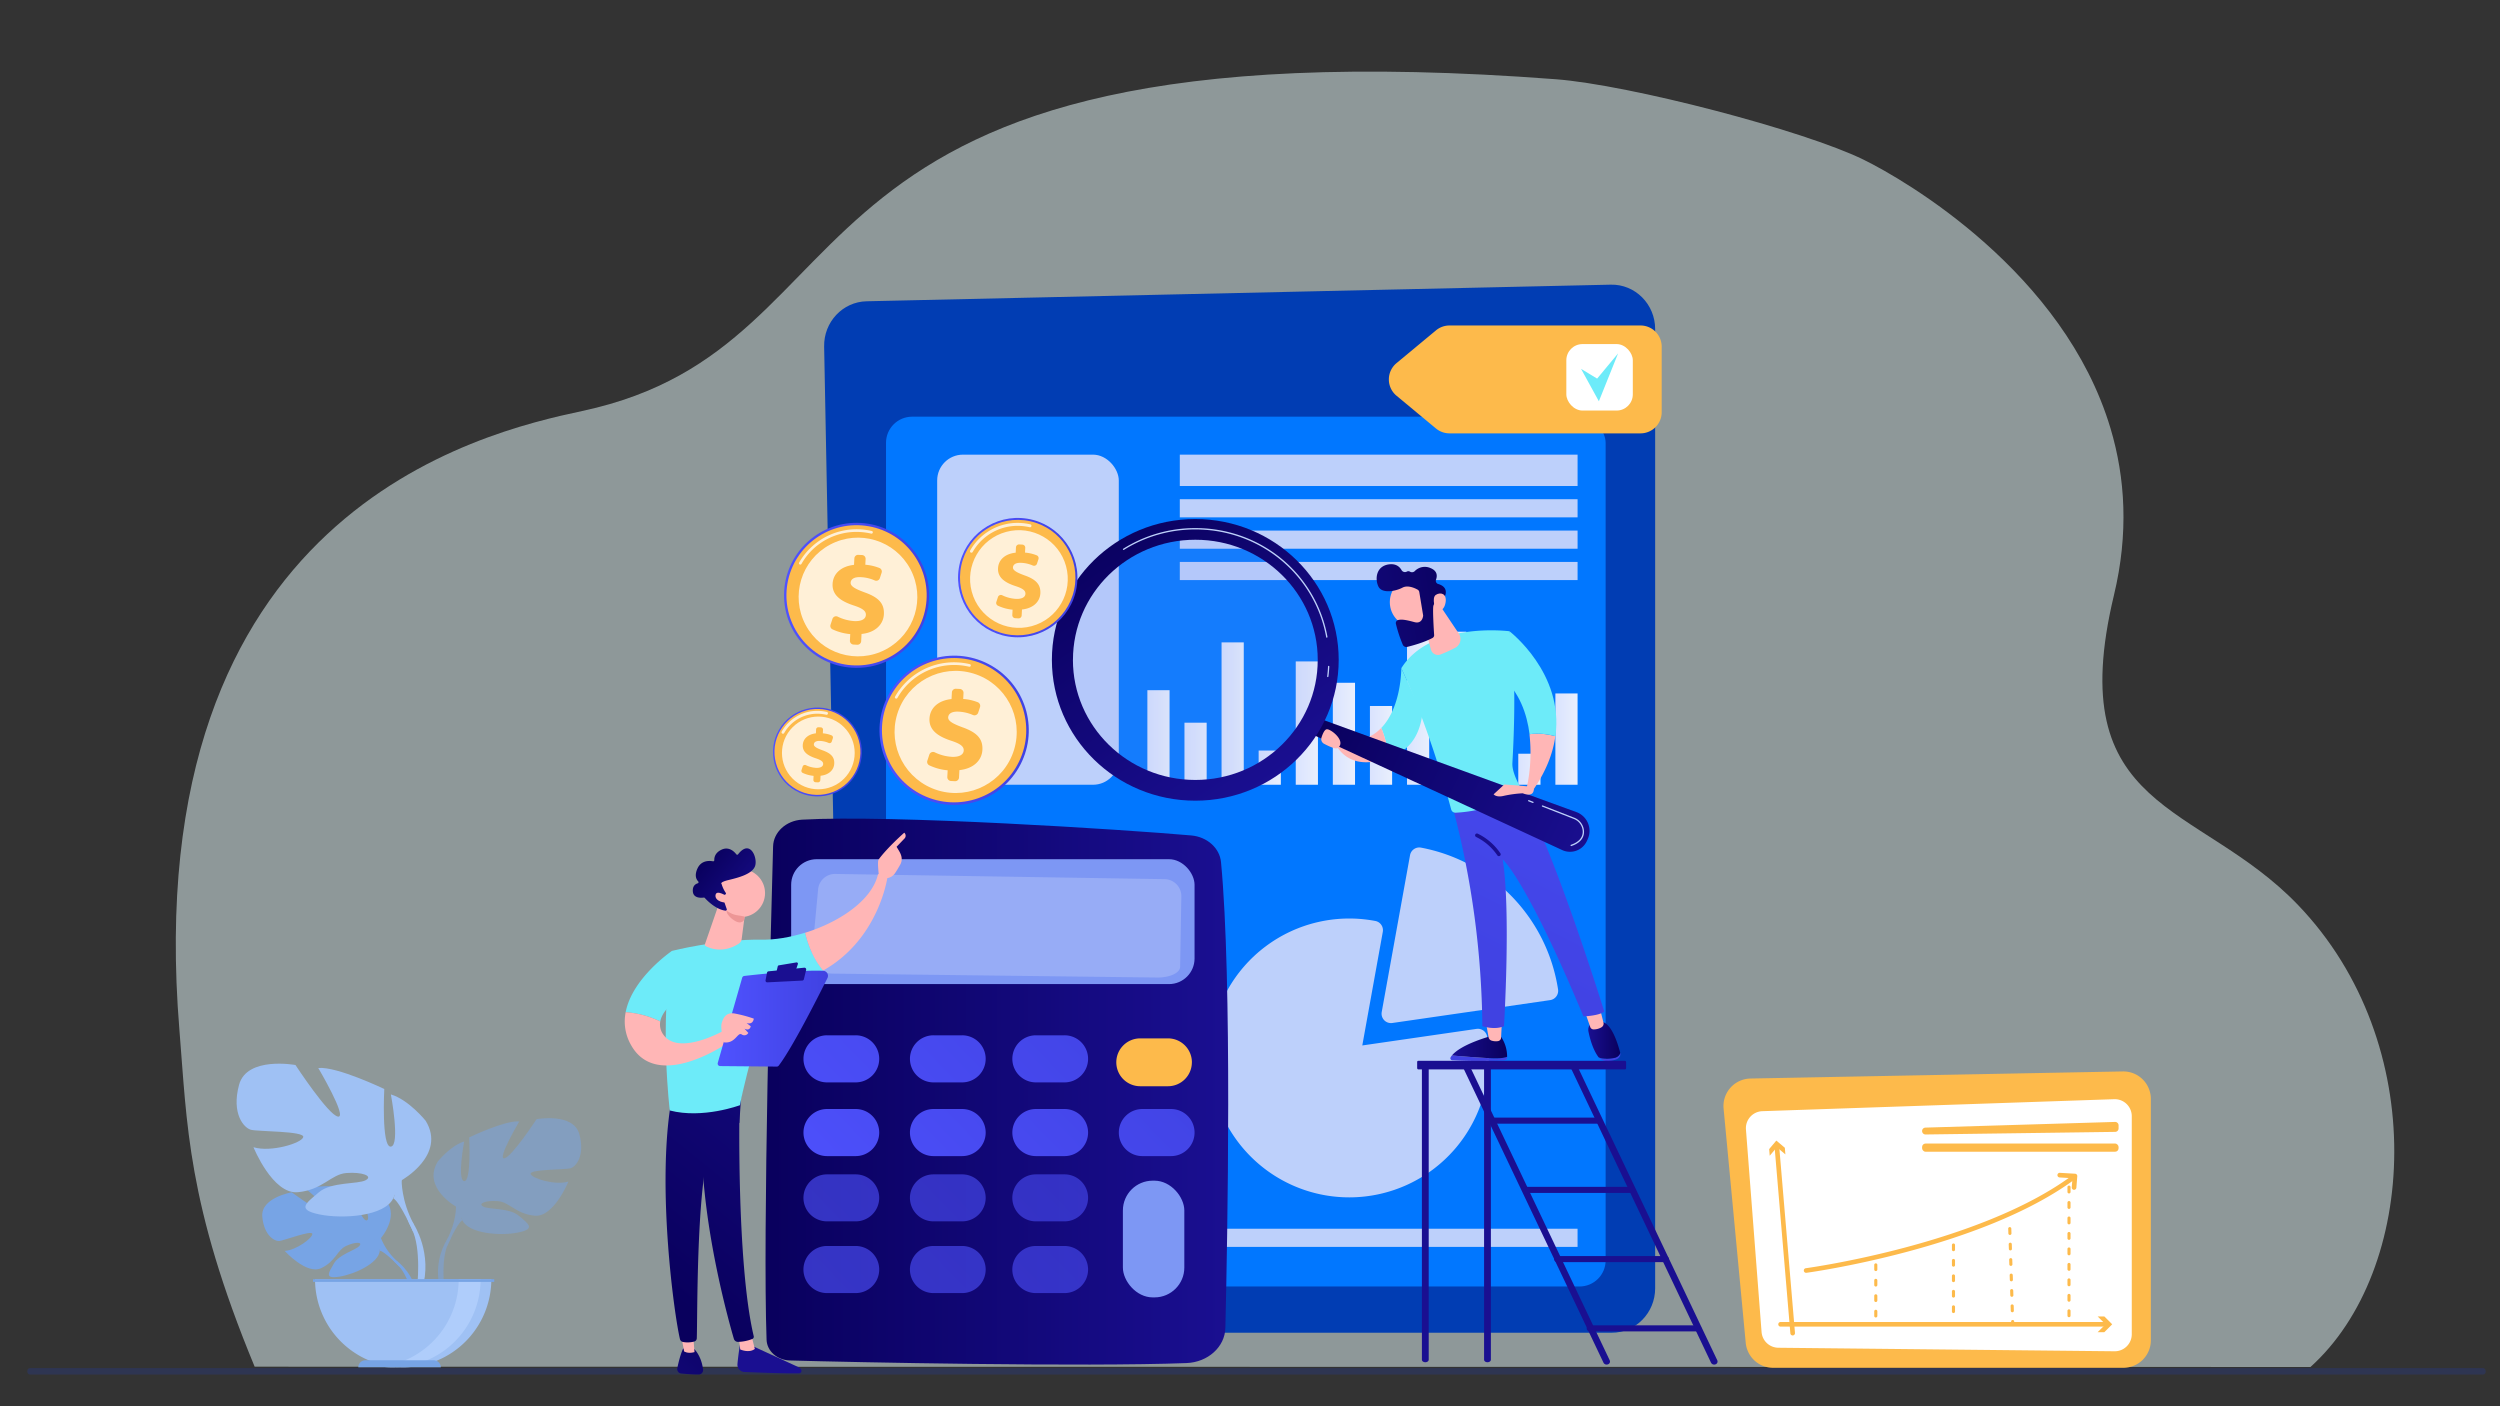 <svg id="Layer_1" data-name="Layer 1" xmlns="http://www.w3.org/2000/svg" xmlns:xlink="http://www.w3.org/1999/xlink" viewBox="0 0 1920 1080"><rect x="0" y="0" width="1920" height="1080" fill="#333333" stroke="none"/><defs><style>.cls-1{fill:#2e3552;}.cls-2{fill:#ebfeff;opacity:0.5;}.cls-3{fill:#77a4e5;}.cls-4{opacity:0.5;}.cls-5{fill:#9fc1f4;}.cls-6{fill:#afcdfb;}.cls-7{fill:#013db3;}.cls-8{fill:#0177ff;}.cls-9{fill:#bdd0fb;}.cls-10{fill:url(#linear-gradient);}.cls-11{fill:url(#linear-gradient-2);}.cls-12{fill:url(#linear-gradient-3);}.cls-13{fill:url(#linear-gradient-4);}.cls-14{fill:url(#linear-gradient-5);}.cls-15{fill:url(#linear-gradient-6);}.cls-16{fill:url(#linear-gradient-7);}.cls-17{fill:url(#linear-gradient-8);}.cls-18{fill:url(#linear-gradient-9);}.cls-19{fill:url(#linear-gradient-10);}.cls-20{fill:url(#linear-gradient-11);}.cls-21{fill:url(#linear-gradient-12);}.cls-22,.cls-25,.cls-69,.cls-71{fill:#fff;}.cls-22{opacity:0.57;}.cls-23{fill:url(#linear-gradient-13);}.cls-24{fill:#7d97f4;}.cls-25{opacity:0.2;}.cls-26{fill:url(#linear-gradient-14);}.cls-27{fill:url(#linear-gradient-15);}.cls-28{fill:url(#linear-gradient-16);}.cls-29{fill:#fdba4b;}.cls-30{fill:url(#linear-gradient-17);}.cls-31{fill:url(#linear-gradient-18);}.cls-32{fill:url(#linear-gradient-19);}.cls-33{fill:url(#linear-gradient-20);}.cls-34,.cls-35,.cls-36,.cls-37,.cls-38,.cls-39{opacity:0.63;}.cls-34{fill:url(#linear-gradient-21);}.cls-35{fill:url(#linear-gradient-22);}.cls-36{fill:url(#linear-gradient-23);}.cls-37{fill:url(#linear-gradient-24);}.cls-38{fill:url(#linear-gradient-25);}.cls-39{fill:url(#linear-gradient-26);}.cls-40{fill:url(#linear-gradient-27);}.cls-41{fill:url(#linear-gradient-28);}.cls-42{fill:#ffb6b6;}.cls-43{fill:url(#linear-gradient-29);}.cls-44{fill:url(#linear-gradient-30);}.cls-45{fill:url(#linear-gradient-31);}.cls-46{fill:#6debf9;}.cls-47{fill:url(#linear-gradient-32);}.cls-48{fill:url(#linear-gradient-33);}.cls-49{opacity:0.15;}.cls-50{fill:url(#linear-gradient-34);}.cls-51{fill:url(#linear-gradient-35);}.cls-52{fill:url(#linear-gradient-36);}.cls-53{fill:url(#linear-gradient-37);}.cls-54{fill:url(#linear-gradient-38);}.cls-55{fill:url(#linear-gradient-39);}.cls-56{fill:url(#linear-gradient-40);}.cls-57{fill:url(#linear-gradient-41);}.cls-58{fill:url(#linear-gradient-42);}.cls-59{fill:url(#linear-gradient-43);}.cls-60{fill:url(#linear-gradient-44);}.cls-61{fill:url(#linear-gradient-45);}.cls-62{fill:url(#linear-gradient-46);}.cls-63{fill:url(#linear-gradient-47);}.cls-64{fill:url(#linear-gradient-48);}.cls-65{fill:url(#linear-gradient-49);}.cls-66{fill:url(#linear-gradient-50);}.cls-67{fill:url(#linear-gradient-51);}.cls-68{fill:url(#linear-gradient-52);}.cls-70{fill:url(#linear-gradient-53);}.cls-71{opacity:0.78;}.cls-72{fill:url(#linear-gradient-54);}.cls-73{fill:url(#linear-gradient-55);}.cls-74{fill:url(#linear-gradient-56);}.cls-75{fill:#ed9696;}</style><linearGradient id="linear-gradient" x1="881.18" y1="566.38" x2="898.23" y2="566.38" gradientUnits="userSpaceOnUse"><stop offset="0" stop-color="#dae3fe"/><stop offset="1" stop-color="#e9effd"/></linearGradient><linearGradient id="linear-gradient-2" x1="909.67" y1="578.86" x2="926.72" y2="578.86" xlink:href="#linear-gradient"/><linearGradient id="linear-gradient-3" x1="938.16" y1="548.02" x2="955.2" y2="548.02" xlink:href="#linear-gradient"/><linearGradient id="linear-gradient-4" x1="966.64" y1="589.55" x2="983.69" y2="589.55" xlink:href="#linear-gradient"/><linearGradient id="linear-gradient-5" x1="995.13" y1="555.33" x2="1012.18" y2="555.33" xlink:href="#linear-gradient"/><linearGradient id="linear-gradient-6" x1="1023.61" y1="563.53" x2="1040.66" y2="563.53" xlink:href="#linear-gradient"/><linearGradient id="linear-gradient-7" x1="1052.1" y1="572.44" x2="1069.15" y2="572.44" xlink:href="#linear-gradient"/><linearGradient id="linear-gradient-8" x1="1080.59" y1="536.97" x2="1097.63" y2="536.97" xlink:href="#linear-gradient"/><linearGradient id="linear-gradient-9" x1="1109.07" y1="543.92" x2="1126.12" y2="543.92" xlink:href="#linear-gradient"/><linearGradient id="linear-gradient-10" x1="1137.56" y1="554.44" x2="1154.61" y2="554.44" xlink:href="#linear-gradient"/><linearGradient id="linear-gradient-11" x1="1166.04" y1="590.77" x2="1183.09" y2="590.77" xlink:href="#linear-gradient"/><linearGradient id="linear-gradient-12" x1="1194.53" y1="567.63" x2="1211.58" y2="567.63" xlink:href="#linear-gradient"/><linearGradient id="linear-gradient-13" x1="587.92" y1="838.34" x2="943.22" y2="838.34" gradientUnits="userSpaceOnUse"><stop offset="0" stop-color="#09005d"/><stop offset="1" stop-color="#1a0f91"/></linearGradient><linearGradient id="linear-gradient-14" x1="556.48" y1="899.52" x2="794.72" y2="670.15" gradientUnits="userSpaceOnUse"><stop offset="0" stop-color="#4f52ff"/><stop offset="1" stop-color="#4042e2"/></linearGradient><linearGradient id="linear-gradient-15" x1="595.81" y1="940.37" x2="834.06" y2="711.01" xlink:href="#linear-gradient-14"/><linearGradient id="linear-gradient-16" x1="633.64" y1="979.66" x2="871.88" y2="750.3" xlink:href="#linear-gradient-14"/><linearGradient id="linear-gradient-17" x1="584.76" y1="928.9" x2="823.01" y2="699.53" xlink:href="#linear-gradient-14"/><linearGradient id="linear-gradient-18" x1="624.1" y1="969.76" x2="862.35" y2="740.39" xlink:href="#linear-gradient-14"/><linearGradient id="linear-gradient-19" x1="661.92" y1="1009.05" x2="900.17" y2="779.68" xlink:href="#linear-gradient-14"/><linearGradient id="linear-gradient-20" x1="701.26" y1="1049.9" x2="939.51" y2="820.54" xlink:href="#linear-gradient-14"/><linearGradient id="linear-gradient-21" x1="609.82" y1="954.92" x2="848.06" y2="725.55" xlink:href="#linear-gradient-14"/><linearGradient id="linear-gradient-22" x1="649.15" y1="995.78" x2="887.4" y2="766.41" xlink:href="#linear-gradient-14"/><linearGradient id="linear-gradient-23" x1="686.98" y1="1035.07" x2="925.22" y2="805.7" xlink:href="#linear-gradient-14"/><linearGradient id="linear-gradient-24" x1="637.32" y1="983.49" x2="875.56" y2="754.12" xlink:href="#linear-gradient-14"/><linearGradient id="linear-gradient-25" x1="676.65" y1="1024.35" x2="914.9" y2="794.98" xlink:href="#linear-gradient-14"/><linearGradient id="linear-gradient-26" x1="714.48" y1="1063.63" x2="952.73" y2="834.27" xlink:href="#linear-gradient-14"/><linearGradient id="linear-gradient-27" x1="1170.5" y1="734.4" x2="1134.39" y2="815.37" xlink:href="#linear-gradient-14"/><linearGradient id="linear-gradient-28" x1="-7637.27" y1="804.17" x2="-7594.86" y2="804.17" gradientTransform="matrix(-1, 0, 0, 1, -6479.79, 0)" xlink:href="#linear-gradient-13"/><linearGradient id="linear-gradient-29" x1="1264.89" y1="727.77" x2="1234.7" y2="815.23" xlink:href="#linear-gradient-14"/><linearGradient id="linear-gradient-30" x1="-7724.14" y1="798.91" x2="-7699.59" y2="798.91" gradientTransform="matrix(-1, 0, 0, 1, -6479.79, 0)" xlink:href="#linear-gradient-13"/><linearGradient id="linear-gradient-31" x1="1338.29" y1="380.38" x2="1140.25" y2="764.62" xlink:href="#linear-gradient-14"/><linearGradient id="linear-gradient-32" x1="1233.91" y1="471.86" x2="1166.03" y2="603.59" xlink:href="#linear-gradient-13"/><linearGradient id="linear-gradient-33" x1="1011.19" y1="546.86" x2="1227.01" y2="650.22" xlink:href="#linear-gradient-13"/><linearGradient id="linear-gradient-34" x1="842.87" y1="397.12" x2="981.69" y2="599.78" xlink:href="#linear-gradient-13"/><linearGradient id="linear-gradient-35" x1="-9361.89" y1="439.58" x2="-9230.55" y2="456.18" gradientTransform="matrix(-1.2, -0.02, 0.02, 1.07, -10110.27, -183.53)" xlink:href="#linear-gradient-13"/><linearGradient id="linear-gradient-36" x1="629.28" y1="939.83" x2="604.96" y2="1006.71" xlink:href="#linear-gradient-13"/><linearGradient id="linear-gradient-37" x1="6498.89" y1="993.47" x2="6699.01" y2="746.17" gradientTransform="translate(-5986.4)" xlink:href="#linear-gradient-13"/><linearGradient id="linear-gradient-38" x1="6567.71" y1="991.34" x2="6428.23" y2="1143.05" gradientTransform="translate(-5986.4)" xlink:href="#linear-gradient-13"/><linearGradient id="linear-gradient-39" x1="6479.27" y1="977.59" x2="6679.39" y2="730.29" gradientTransform="translate(-5986.4)" xlink:href="#linear-gradient-13"/><linearGradient id="linear-gradient-40" x1="551.17" y1="782.31" x2="635.89" y2="782.31" xlink:href="#linear-gradient-14"/><linearGradient id="linear-gradient-41" x1="595.87" y1="639.96" x2="601.95" y2="711.4" xlink:href="#linear-gradient-13"/><linearGradient id="linear-gradient-42" x1="594.28" y1="640.1" x2="600.36" y2="711.53" xlink:href="#linear-gradient-13"/><linearGradient id="linear-gradient-43" x1="-2260.89" y1="3284.13" x2="-2250.99" y2="3340.6" gradientTransform="matrix(0.75, -0.67, 0.67, 0.75, 26.98, -3307.07)" xlink:href="#linear-gradient-13"/><linearGradient id="linear-gradient-44" x1="1579.16" y1="423.76" x2="1326.87" y2="688.21" xlink:href="#linear-gradient-13"/><linearGradient id="linear-gradient-45" x1="1603.74" y1="447.21" x2="1351.45" y2="711.66" xlink:href="#linear-gradient-13"/><linearGradient id="linear-gradient-46" x1="1666.33" y1="506.92" x2="1414.04" y2="771.37" xlink:href="#linear-gradient-13"/><linearGradient id="linear-gradient-47" x1="1623.39" y1="465.96" x2="1371.1" y2="730.4" xlink:href="#linear-gradient-13"/><linearGradient id="linear-gradient-48" x1="1566.87" y1="400.55" x2="1310.9" y2="668.86" gradientTransform="translate(2337.23 1636) rotate(-180)" xlink:href="#linear-gradient-13"/><linearGradient id="linear-gradient-49" x1="1592.18" y1="436.18" x2="1339.89" y2="700.63" xlink:href="#linear-gradient-13"/><linearGradient id="linear-gradient-50" x1="1631.62" y1="473.81" x2="1379.33" y2="738.25" xlink:href="#linear-gradient-13"/><linearGradient id="linear-gradient-51" x1="1671.69" y1="512.03" x2="1419.4" y2="776.48" xlink:href="#linear-gradient-13"/><linearGradient id="linear-gradient-52" x1="1711.31" y1="549.83" x2="1459.02" y2="814.28" xlink:href="#linear-gradient-13"/><linearGradient id="linear-gradient-53" x1="593.66" y1="577.5" x2="661.93" y2="577.5" gradientTransform="translate(729.43 -269.44) rotate(54.23)" xlink:href="#linear-gradient-14"/><linearGradient id="linear-gradient-54" x1="602.13" y1="457.19" x2="713.54" y2="457.19" gradientTransform="translate(1108.27 -205.29) rotate(89.41)" xlink:href="#linear-gradient-14"/><linearGradient id="linear-gradient-55" x1="675.45" y1="560.84" x2="790.09" y2="560.84" gradientTransform="translate(847.8 -354.73) rotate(59.73)" xlink:href="#linear-gradient-14"/><linearGradient id="linear-gradient-56" x1="735.8" y1="443.62" x2="827.48" y2="443.62" gradientTransform="translate(1096.19 -398.29) rotate(80.91)" xlink:href="#linear-gradient-14"/></defs><title>illustration</title><path class="cls-1" d="M1909,1052.81v.73a2.14,2.14,0,0,1-2.14,2.11H23.14a2.14,2.14,0,0,1-2.14-2.11v-.73a2.14,2.14,0,0,1,2.14-2.11H1906.86A2.14,2.14,0,0,1,1909,1052.81Z"/><path class="cls-2" d="M1774.43,1049.84c-.08.06-1578.85-.22-1578.85-.22-52-125.49-51.89-186.8-57.8-258.73C105.12,393.34,369.67,332.22,447.17,315.64c237.31-50.76,129.3-301.9,747.68-254.78,56.67,4.32,190.3,39.18,236.36,61.77,32.3,15.83,154,86.67,189.7,206.49,11.28,37.82,14,80.52,2.62,127.9-40.25,167.7,64.67,158.06,141.34,238C1867.2,801.64,1856.5,976.06,1774.43,1049.84Z"/><path class="cls-3" d="M292.57,950.84s16.48-19.23,1-31.44c0,0-11.29-6.84-20.5-6.29,0,0,13.05,21.89,8.82,24.07s-12.78-25.44-12.78-25.44-25.71-2.49-34,1.48c0,0,22,18,17.35,19.06s-28.37-16.59-28.37-16.59-23.93,4.08-22.65,18.67,9.52,19.11,13.14,18.72,24.82-8.48,25.29-5.51-12.3,12.67-21.24,13.13c0,0,16.87,18.6,28.09,13.23s12.16-13.88,19.15-17.07,13-3.19,10.07.07-15.53,6.42-19.53,13.49-7.58,11.84,4,10.09,30.45-10.23,31.28-20Z"/><path class="cls-3" d="M213.23,934.76s65-2.51,79.34,16.08A46.91,46.91,0,0,0,305.51,969l1.52,4.15s-11.26-11.87-15.29-12.59C291.74,960.56,298,937.53,213.23,934.76Z"/><path class="cls-3" d="M305.51,969s13.95,10.32,14.92,28.75l-2.53.23s-4.46-19.06-12.51-26.52S305.51,969,305.51,969Z"/><g class="cls-4"><path class="cls-3" d="M350.2,926.66S324,912,336.21,892.05c0,0,9.79-12.24,20.28-15.39,0,0-5.59,29.72,0,30.42s3.85-33.56,3.85-33.56,27.61-13.29,38.45-12.24c0,0-17.13,29-11.53,28.32s24.82-30.07,24.82-30.07,28.31-5.24,32.86,11.54-2.8,25.17-7,26.22-31.12.7-30.42,4.2,18.88,9.08,29,5.94c0,0-11.19,27.62-25.87,26.22s-19.23-10.49-28.32-11.19-15.73,1.75-11.19,4.2,19.93.8,27.27,7,13.29,10.09-.35,12.88-38.1,1-43-9.44Z"/><path class="cls-3" d="M432,876.31s-73.41,23.78-81.8,50.35c0,0,.35,11.88-7,25.52v5.24s7.69-17.83,11.88-20.28C355.09,937.14,338.66,914.07,432,876.31Z"/><path class="cls-3" d="M343.21,952.18s-11.33,17.19-4.87,38.12l2.91-.78s-2.83-23.06,3.1-34.65S343.21,952.18,343.21,952.18Z"/></g><path class="cls-5" d="M308.48,906.41s34.57-19.36,18.44-45.63c0,0-12.91-16.13-26.73-20.27,0,0,7.37,39.17,0,40.09s-5.07-44.24-5.07-44.24-36.41-17.51-50.69-16.13c0,0,22.58,38.25,15.21,37.33s-32.72-39.63-32.72-39.63-37.33-6.92-43.32,15.2,3.68,33.18,9.21,34.57,41,.92,40.1,5.53-24.89,12-38.25,7.83c0,0,14.74,36.41,34.1,34.56s25.35-13.82,37.33-14.74,20.73,2.3,14.74,5.53-26.26,1.05-35.94,9.28-17.51,13.3.46,17,50.23,1.39,56.68-12.44Z"/><path class="cls-5" d="M200.65,840.05s96.77,31.33,107.83,66.36c0,0-.46,15.66,9.22,33.64V947s-10.14-23.5-15.67-26.73C302,920.23,323.69,889.82,200.65,840.05Z"/><path class="cls-5" d="M317.7,940.05s14.92,22.66,6.42,50.25l-3.84-1s3.72-30.39-4.08-45.67S317.7,940.05,317.7,940.05Z"/><path class="cls-5" d="M309.65,1050.12a67.7,67.7,0,0,1-67.7-67.7h135.4A67.7,67.7,0,0,1,309.65,1050.12Z"/><path class="cls-6" d="M293,1049.61a68.56,68.56,0,0,0,8.41.51,67.7,67.7,0,0,0,67.7-67.7H352.28A67.73,67.73,0,0,1,293,1049.61Z"/><rect class="cls-3" x="240.41" y="982.42" width="139.17" height="2.08" transform="translate(619.98 1966.92) rotate(180)"/><path class="cls-3" d="M338.56,1050.12H275.17a5.43,5.43,0,0,1,5.43-5.43h52.53a5.43,5.43,0,0,1,5.43,5.43Z"/><path class="cls-7" d="M1237.83,1023.53H680.18c-18.15,0-33-14.87-33.32-33.44L632.94,266.16c-.36-18.81,14.22-34.37,32.6-34.78l571.56-12.76c18.69-.42,34.06,15,34.06,34.1v736.7C1271.16,1008.25,1256.23,1023.53,1237.83,1023.53Z"/><rect class="cls-8" x="680.46" y="320.01" width="552.67" height="668.02" rx="20.07" ry="20.07"/><rect class="cls-9" x="906.09" y="349.17" width="305.49" height="24.08"/><rect class="cls-9" x="906.09" y="383.39" width="305.49" height="13.94"/><rect class="cls-9" x="906.09" y="407.48" width="305.49" height="13.94"/><rect class="cls-9" x="906.09" y="431.56" width="305.49" height="13.94"/><rect class="cls-9" x="719.75" y="650.86" width="174.93" height="24.08"/><rect class="cls-9" x="719.75" y="685.08" width="174.93" height="13.94"/><rect class="cls-9" x="719.75" y="709.16" width="174.93" height="13.94"/><rect class="cls-9" x="719.75" y="733.25" width="174.93" height="13.94"/><rect class="cls-10" x="881.18" y="530.07" width="17.05" height="72.61"/><rect class="cls-11" x="909.67" y="555.03" width="17.05" height="47.66"/><rect class="cls-12" x="938.16" y="493.35" width="17.05" height="109.33"/><rect class="cls-13" x="966.64" y="576.42" width="17.05" height="26.27"/><rect class="cls-14" x="995.13" y="507.97" width="17.05" height="94.72"/><rect class="cls-15" x="1023.61" y="524.37" width="17.05" height="78.32"/><rect class="cls-16" x="1052.1" y="542.2" width="17.05" height="60.49"/><rect class="cls-17" x="1080.59" y="471.25" width="17.05" height="131.44"/><rect class="cls-18" x="1109.07" y="485.15" width="17.05" height="117.53"/><rect class="cls-19" x="1137.56" y="506.19" width="17.05" height="96.5"/><rect class="cls-20" x="1166.04" y="578.86" width="17.05" height="23.83"/><rect class="cls-21" x="1194.53" y="532.57" width="17.05" height="70.12"/><rect class="cls-9" x="719.75" y="943.67" width="491.82" height="13.94"/><rect class="cls-9" x="719.75" y="349.17" width="139.48" height="253.52" rx="19.81" ry="19.81"/><rect class="cls-22" x="721.02" y="772.54" width="173.66" height="149.58" rx="5.1" ry="5.1"/><path class="cls-9" d="M1068.25,785.73a7.21,7.21,0,0,1-7.09-8.48l21.75-120.47a7.21,7.21,0,0,1,8.43-5.8,131.07,131.07,0,0,1,105.25,108.89,7.22,7.22,0,0,1-6.09,8.22l-121.21,17.57A7.27,7.27,0,0,1,1068.25,785.73Z"/><path class="cls-9" d="M1036.33,919.58a107.08,107.08,0,1,1,19.9-212.28,7.2,7.2,0,0,1,5.76,8.36l-15.75,87.25L1134,790.18a7.21,7.21,0,0,1,8.15,6.05,107.16,107.16,0,0,1-105.85,123.35Z"/><path class="cls-23" d="M593.73,650.06c-1.87,66.81-7.94,297.25-5,378.91.31,8.65,8.14,15.59,17.91,15.87,48.33,1.4,225.5,5,304.55,2,16.47-.61,29.56-12.42,29.9-27,1.64-70.12,5.27-267.34-3.35-357.69-1-10.83-10.63-19.45-22.84-20.53C862.23,637,684.3,625.57,616,629.5,603.69,630.2,594,639.14,593.73,650.06Z"/><rect class="cls-24" x="607.61" y="659.86" width="309.81" height="95.93" rx="19.66" ry="19.66"/><path class="cls-25" d="M903.63,679.19a13,13,0,0,0-9.11-4l-253.11-4A13,13,0,0,0,628.31,683l-5.26,56.15c-.43,4.6,7.13,8.47,16.77,8.59l248.84,3c9.63.12,17.59-3.55,17.67-8.15l.94-54.15A13,13,0,0,0,903.63,679.19Z"/><path class="cls-26" d="M675.24,813.19a18.09,18.09,0,0,1-18.09,18.09h-22a18.08,18.08,0,0,1-18.08-18.09h0a18.07,18.07,0,0,1,18.08-18.08h22a18.08,18.08,0,0,1,18.09,18.08Z"/><path class="cls-27" d="M757,813.19a18.08,18.08,0,0,1-18.08,18.09h-22a18.08,18.08,0,0,1-18.08-18.09h0a18.07,18.07,0,0,1,18.08-18.08h22A18.07,18.07,0,0,1,757,813.19Z"/><path class="cls-28" d="M835.65,813.19a18.09,18.09,0,0,1-18.09,18.09h-22a18.09,18.09,0,0,1-18.08-18.09h0a18.08,18.08,0,0,1,18.08-18.08h22a18.08,18.08,0,0,1,18.09,18.08Z"/><path class="cls-29" d="M915.36,815.85A18.38,18.38,0,0,1,897,834.23H875.7a18.38,18.38,0,0,1-18.38-18.38h0a18.38,18.38,0,0,1,18.38-18.38H897a18.38,18.38,0,0,1,18.38,18.38Z"/><path class="cls-30" d="M675.24,869.81a18.08,18.08,0,0,1-18.09,18.08h-22a18.07,18.07,0,0,1-18.08-18.08h0a18.08,18.08,0,0,1,18.08-18.09h22a18.09,18.09,0,0,1,18.09,18.09Z"/><path class="cls-31" d="M757,869.81a18.07,18.07,0,0,1-18.08,18.08h-22a18.07,18.07,0,0,1-18.08-18.08h0a18.08,18.08,0,0,1,18.08-18.09h22A18.08,18.08,0,0,1,757,869.81Z"/><path class="cls-32" d="M835.65,869.81a18.08,18.08,0,0,1-18.09,18.08h-22a18.08,18.08,0,0,1-18.08-18.08h0a18.09,18.09,0,0,1,18.08-18.09h22a18.09,18.09,0,0,1,18.09,18.09Z"/><path class="cls-33" d="M917.42,869.81a18.07,18.07,0,0,1-18.08,18.08h-22a18.07,18.07,0,0,1-18.08-18.08h0a18.08,18.08,0,0,1,18.08-18.09h22a18.08,18.08,0,0,1,18.08,18.09Z"/><path class="cls-34" d="M675.24,920A18.08,18.08,0,0,1,657.15,938h-22A18.07,18.07,0,0,1,617.05,920h0a18.08,18.08,0,0,1,18.08-18.09h22A18.09,18.09,0,0,1,675.24,920Z"/><path class="cls-35" d="M757,920A18.07,18.07,0,0,1,738.93,938h-22A18.07,18.07,0,0,1,698.83,920h0a18.08,18.08,0,0,1,18.08-18.09h22A18.08,18.08,0,0,1,757,920Z"/><path class="cls-36" d="M835.65,920A18.08,18.08,0,0,1,817.56,938h-22A18.08,18.08,0,0,1,777.46,920h0a18.09,18.09,0,0,1,18.08-18.09h22A18.09,18.09,0,0,1,835.65,920Z"/><path class="cls-37" d="M675.24,975a18.09,18.09,0,0,1-18.09,18.09h-22A18.08,18.08,0,0,1,617.05,975h0a18.07,18.07,0,0,1,18.08-18.08h22A18.08,18.08,0,0,1,675.24,975Z"/><path class="cls-38" d="M757,975a18.08,18.08,0,0,1-18.08,18.09h-22A18.08,18.08,0,0,1,698.83,975h0a18.07,18.07,0,0,1,18.08-18.08h22A18.07,18.07,0,0,1,757,975Z"/><path class="cls-39" d="M835.65,975a18.09,18.09,0,0,1-18.09,18.09h-22A18.09,18.09,0,0,1,777.46,975h0a18.08,18.08,0,0,1,18.08-18.08h22A18.08,18.08,0,0,1,835.65,975Z"/><rect class="cls-24" x="862.38" y="906.76" width="47.18" height="89.64" rx="22.89" ry="22.89"/><path class="cls-40" d="M1115.07,810.61c7.47.65,20.45,1.7,30.68,2.15,6.14.27,9.68-.33,11.72-1.15,0,.23,0,.45,0,.65a2.11,2.11,0,0,1-2,2,359.81,359.81,0,0,1-40.17,0,1.5,1.5,0,0,1-1.22-2.26A12.13,12.13,0,0,1,1115.07,810.61Z"/><path class="cls-41" d="M1145.75,812.76c-10.23-.45-23.21-1.5-30.68-2.15,7.35-9,30.68-15.09,30.68-15.09h6.59a27.61,27.61,0,0,1,5.13,16.09C1155.43,812.43,1151.89,813,1145.75,812.76Z"/><path class="cls-42" d="M1153.44,784.76l-.61,12.2a2.8,2.8,0,0,1-2.38,2.63,11,11,0,0,1-5-.41,3.34,3.34,0,0,1-2.22-2.54l-2.13-11.88Z"/><path class="cls-43" d="M1239,812.67c3.25-.45,4.71-2.14,5.33-3.94v0c.48,1.9-.63,3.87-2.84,4.8a18.47,18.47,0,0,1-7.86,1.24,7.84,7.84,0,0,1-5.9-2.72v0C1230.19,813.28,1233.62,813.42,1239,812.67Z"/><path class="cls-44" d="M1223.74,784.69h5.43c8.28-.17,13.48,17.28,15.18,24-.62,1.8-2.08,3.49-5.33,3.94-5.4.75-8.83.61-11.27-.6-4.48-5.88-6.69-14.5-7.76-19.53A6.85,6.85,0,0,1,1223.74,784.69Z"/><path class="cls-42" d="M1228.47,773.36l3,12a3.25,3.25,0,0,1-1.69,3.69,11.58,11.58,0,0,1-6.25,1.52,2.73,2.73,0,0,1-2.22-1.82l-4.43-12.63Z"/><path class="cls-45" d="M1232.07,776.83c-3.75,3.33-16,3.77-16,3.77-44-105.56-62-120.56-62-120.56,6.36,39.84,1,128.05,1,128.05-7.26,3.21-16.62,0-16.62,0a679.64,679.64,0,0,0-22.46-167c29.73-.67,45.54-10.84,50.7-14.92C1191.56,646.15,1232.07,776.83,1232.07,776.83Z"/><path class="cls-46" d="M1159.23,484.81c5.63,28.07,3.61,78.3,2.29,101.21-.38,6.44,4.12,15.37,7.75,21.46a1.91,1.91,0,0,1-.77,2.69c-6.08,3.12-26.69,12.81-50.58,14a3.42,3.42,0,0,1-3.43-2.55c-17.71-66.16-38.29-108.43-38.29-108.43C1098.92,476.93,1159.23,484.81,1159.23,484.81Z"/><path class="cls-47" d="M1151.13,657.54a1.43,1.43,0,0,0,.74-.21,1.41,1.41,0,0,0,.47-1.93,44.29,44.29,0,0,0-17.44-15.14,1.41,1.41,0,0,0-1.23,2.54,42,42,0,0,1,16.26,14.07A1.42,1.42,0,0,0,1151.13,657.54Z"/><path class="cls-42" d="M1194.52,565.36c-1.8,13.07-7.14,27.33-17.83,42.48l-4.06-3.31a125.42,125.42,0,0,0,2-40.6C1181.25,562.64,1189,564,1194.52,565.36Z"/><path class="cls-46" d="M1153,519.44l6.28-34.63s42,32.1,35.29,80.55c-5.49-1.39-13.27-2.72-19.86-1.43C1172.74,548.38,1167,531.5,1153,519.44Z"/><path class="cls-46" d="M1076.2,513.21l16.2,34.91c-2.62,21.07-13.94,30.18-26.14,33.68a73.72,73.72,0,0,0-5.45-22.73C1076.41,543,1076.2,513.21,1076.2,513.21Z"/><path class="cls-42" d="M1060.81,559.07a73.72,73.72,0,0,1,5.45,22.73c-32.57,12.63-41.19-11.87-41.19-11.87l6-1.06C1044.68,570.3,1054.18,565.92,1060.81,559.07Z"/><path class="cls-42" d="M1091.13,470.11l7.82,28.77a5.6,5.6,0,0,0,7.49,3.72,114,114,0,0,0,11.28-5.15,7.55,7.55,0,0,0,2.66-10.84l-16.27-24.25Z"/><path class="cls-48" d="M1010.15,550.68l200.5,73a15.35,15.35,0,0,1,8.72,20.79l-.6,1.33a14.28,14.28,0,0,1-19,7.05L1005.1,562.75Z"/><g class="cls-49"><ellipse class="cls-24" cx="917.99" cy="506.78" rx="98.98" ry="97.19"/></g><path class="cls-50" d="M807.85,506.78c0,59.73,49.31,108.15,110.14,108.15s110.13-48.42,110.13-108.15S978.81,398.63,918,398.63,807.85,447.05,807.85,506.78Zm16.18,0c0-50.95,42.07-92.26,94-92.26s94,41.31,94,92.26S969.88,599,918,599,824,557.74,824,506.78Z"/><path class="cls-9" d="M1019.75,520h-.07a.5.5,0,0,1-.43-.56c.32-2.54.55-5.12.67-7.66a.51.51,0,0,1,1,0c-.12,2.57-.35,5.17-.68,7.73A.51.51,0,0,1,1019.75,520Zm-.76-30.24a.5.5,0,0,1-.49-.42,99,99,0,0,0-5.87-20.08h0c-15.69-38-52.84-62.64-94.64-62.64a103.07,103.07,0,0,0-54.81,15.67.51.51,0,0,1-.7-.16.5.5,0,0,1,.16-.7A104.1,104.1,0,0,1,918,405.56c42.22,0,79.73,24.83,95.57,63.26h0a99,99,0,0,1,5.93,20.29.5.5,0,0,1-.41.59Z"/><circle class="cls-42" cx="1086.69" cy="462.46" r="19.31"/><path class="cls-51" d="M1090,454.64l2.94,17.81a2.21,2.21,0,0,1,0,.68c-.19,1.39-1.27,6.11-6.64,4.67-4.86-1.3-9.33-2.43-12.38-1.64a2.41,2.41,0,0,0-1.88,2.87,103.72,103.72,0,0,0,5.35,16.25,3,3,0,0,0,3.41,1.52c4.16-1,12.86-3.41,19.3-6.81a2.36,2.36,0,0,0,1.32-2.24c-.29-4.48-1.11-18.12-.68-21.94.4-3.58,5.28-5.65,7.4-6.39a2.51,2.51,0,0,0,1.51-1.35c.95-2.2,2.22-7.32-5-9.53a2.54,2.54,0,0,1-1.83-3.27c1-2.65,1.41-6.72-4.22-9a10.78,10.78,0,0,0-12.17,2.45,3,3,0,0,1-3.56.32,2.42,2.42,0,0,0-2.51,0,3,3,0,0,1-3.92-1.12c-1.41-2.52-4.22-5.24-9.77-4.48-9.85,1.37-10.8,11.15-8.09,16.93s13.26,3.75,18.53.94c4-2.14,9.28.25,11.59,1.52A2.62,2.62,0,0,1,1090,454.64Z"/><path class="cls-42" d="M1102.63,468.68s-3.39-9.48.09-11.81,8.63-1.11,7.5,5.76C1108.81,471.17,1102.63,468.68,1102.63,468.68Z"/><path class="cls-42" d="M1174.31,604l-19-1.54-8.21,7.57s1.95,2.68,8,1.14a87.22,87.22,0,0,1,14.39-1.92s8.38,3.78,8.48-3.3Z"/><path class="cls-42" d="M1027.49,574.41c-1.64,1.28-7.26-1.39-10.69-3.24a4,4,0,0,1-1.92-4.67c.83-2.61,2.21-6,3.91-6.4C1021.6,559.39,1034.24,569.13,1027.49,574.41Z"/><path class="cls-9" d="M1206.69,649.78a.49.49,0,0,1-.47-.34.5.5,0,0,1,.31-.65c5.76-2,8.77-5.22,9-9.61a10.67,10.67,0,0,0-7-10.28l-24.08-9.39a.5.5,0,0,1-.29-.65.51.51,0,0,1,.66-.29l24.08,9.39a11.7,11.7,0,0,1,7.63,11.26c-.22,4.85-3.46,8.39-9.65,10.53A.47.47,0,0,1,1206.69,649.78Z"/><path class="cls-9" d="M1177.2,616.65a.63.63,0,0,1-.19,0l-3.12-1.22a.49.49,0,0,1-.28-.65.5.5,0,0,1,.65-.29l3.12,1.22a.5.5,0,0,1-.18,1Z"/><path class="cls-52" d="M568.51,1031.41s-1.44,8.17-2.15,16.27a5.57,5.57,0,0,0,5.33,6c10.78.45,33.84,1.32,42.11,1a1.81,1.81,0,0,0,1.6-2.48h0a4.05,4.05,0,0,0-2.08-2.19l-38.09-17.51Z"/><path class="cls-42" d="M567.33,1026.6l1.16,9.78s6.67,3.11,11.22-.39l-2.76-10.9Z"/><path class="cls-53" d="M568.2,842.72c-.5,2.55-2.69,127.46,10.66,183.43a1.89,1.89,0,0,1-1.12,2.21,32.89,32.89,0,0,1-10.87,2.21,3.28,3.28,0,0,1-3.25-2.34c-3.81-13-22.1-78.06-24.49-140.22-2.66-69.46,0-2.37,0-2.37l1.57-42.93Z"/><path class="cls-54" d="M524.7,1035.67s-2.3,4.13-4.53,15.1a3.39,3.39,0,0,0,3,4.07c3.56.35,9,.8,13.43.77a3.38,3.38,0,0,0,3.36-3.78c-.48-4-2-10.57-6.68-15.69Z"/><path class="cls-42" d="M522.68,1023.09l2.71,14.79s2.68,2,8,.55l-1.29-15.91Z"/><path class="cls-55" d="M515.35,846.55c-10.92,65.9,2.37,162.88,6.85,181.86a3,3,0,0,0,2.39,2.25,19.94,19.94,0,0,0,8.54-.34,2.7,2.7,0,0,0,2-2.5c.6-15.34-.48-109.55,9.7-146.79a8.45,8.45,0,0,1,3.26-4.66l19.75-14,1.51-22.69Z"/><path class="cls-46" d="M584.93,721.67c-32.72-.54-68.83,8.6-68.83,8.6-9.75,56.92-1.71,122.57-1.71,122.57,25.34,6.64,53.92-4.06,53.92-4.06C572.52,825,592.17,758,592.17,758c16-2,29.16-6.6,40-12.7-8.27-9.59-12.17-21.79-13.86-29C606.74,719.92,595,721.84,584.93,721.67Z"/><path class="cls-42" d="M681.6,673.47a6.27,6.27,0,0,0-7.29-2c-4.81,20.34-30.06,36.83-56,44.9,1.69,7.21,5.59,19.41,13.86,29C675.23,721.13,681.6,673.47,681.6,673.47Z"/><path class="cls-42" d="M680.82,674.46c.33,1.07-3.56,2.7-5.85-1.68-.08-2.09-1.36-11.07-.11-12.78,6.67-9.09,19.61-20.5,19.61-20.5a3.09,3.09,0,0,1,.38,4.28l-6.27,6.54c1.31,2.37,2.91,4.37,3.66,7.24a8.82,8.82,0,0,1-.87,6.47c-1.11,2-2.61,4.56-4,6.58A8.68,8.68,0,0,1,680.82,674.46Z"/><path class="cls-42" d="M685.83,654.56l-5.71,4.84-1.8,4.83,5.1,5.65s1.71-9.57,3-11.64S687,655.16,685.83,654.56Z"/><path class="cls-46" d="M528.65,762,516.1,730.27s-30.57,20.77-35.59,47.1a72.34,72.34,0,0,1,26.57,7.12C509.34,772.06,528.65,762,528.65,762Z"/><path class="cls-42" d="M555.36,791.77s-34.31,19.4-45.89,2.84a13,13,0,0,1-2.39-10.12,72.34,72.34,0,0,0-26.57-7.12,36.27,36.27,0,0,0,3.95,24.91c20.28,37.11,75.45-2,75.45-2Z"/><path class="cls-56" d="M551.24,816.31,570,750.9a1.91,1.91,0,0,1,1.61-1.37c3.4-.4,13.23-1.51,24.58-2.47,12.31-1,26.41-1.91,36-1.49a3.85,3.85,0,0,1,3.3,5.56c-7,14.1-27,53.69-37.42,67.27a1.88,1.88,0,0,1-1.54.75l-43.46-.4A1.91,1.91,0,0,1,551.24,816.31Z"/><path class="cls-57" d="M598.11,741.39l13.58-2.26a1,1,0,0,1,1.08,1.26l-1.34,4.08a1,1,0,0,1-.8.66l-13.07,1.74a1,1,0,0,1-1.07-1.19l.83-3.55A1,1,0,0,1,598.11,741.39Z"/><path class="cls-58" d="M587.94,752.88l1.12-5.82a1.34,1.34,0,0,1,1.18-1.09l27.43-2.78a1.34,1.34,0,0,1,1.45,1.65l-1.75,7.26a1.34,1.34,0,0,1-1.24,1l-26.8,1.35A1.34,1.34,0,0,1,587.94,752.88Z"/><path class="cls-42" d="M555.77,800.51s-2.61-10.73-1.56-14.54,3.09-8.7,9.89-7.61a99.58,99.58,0,0,1,14.81,3.95s-.4,5-5.57,3.36l3.21,2.48s-.46,4-4.83,1.85l3,3.28a3.47,3.47,0,0,1-5.08,1.17C566.41,792.36,564.87,801.8,555.77,800.51Z"/><path class="cls-42" d="M551.79,695.11l-10.42,30.11a1.1,1.1,0,0,0,.5,1.31c2.84,1.57,13.06,6.1,25.39-1.71a5.14,5.14,0,0,0,2.35-3.65L573,695.11Z"/><circle class="cls-42" cx="569.15" cy="685.89" r="18.41"/><path class="cls-59" d="M557,687a.88.88,0,0,0,.38-1.3,23.41,23.41,0,0,1-3.18-6.76s-2-1.31,5.23-3.06,18.16-4.45,20.44-10.65c2.23-6-3.62-21.26-13-9.14a.88.88,0,0,1-1.4,0c-1.53-2-5.56-6.13-11.14-3.62-5.23,2.35-5.82,6.18-5.75,8.11a.88.88,0,0,1-1,.9c-2.64-.5-9-.94-11.95,5.57-2.43,5.36-.85,8.39.59,9.87a.88.88,0,0,1-.38,1.47c-1.73.53-4,2-3.75,6.08.31,5.62,6.6,5.13,8.39,4.87a.9.9,0,0,1,.79.28c1.53,1.7,8.45,8.91,15.94,9.78a.89.89,0,0,0,.94-1.18l-3.24-9.42a.88.88,0,0,1,.48-1.1Z"/><path class="cls-42" d="M558.25,688.37s-8.14-5.58-8.74-.88,7.33,6.81,11.26,5.06Z"/><path class="cls-60" d="M1094.63,1046.22c1.45,0,2.62-.85,2.62-1.89V818.94c0-1.05-1.17-1.89-2.62-1.89s-2.61.84-2.61,1.89v225.39C1092,1045.37,1093.19,1046.22,1094.63,1046.22Z"/><path class="cls-61" d="M1142.38,1046.22c1.45,0,2.62-.85,2.62-1.9v-227c0-1-1.17-1.9-2.62-1.9s-2.61.85-2.61,1.9v227C1139.77,1045.37,1140.94,1046.22,1142.38,1046.22Z"/><path class="cls-62" d="M1316.5,1048a2.79,2.79,0,0,0,1-.19,2.25,2.25,0,0,0,1.39-3.06L1210,815.81s-6.24-1.19-5.68,0l109.76,230.75A2.67,2.67,0,0,0,1316.5,1048Z"/><path class="cls-63" d="M1233.89,1048a2.84,2.84,0,0,0,1-.19,2.24,2.24,0,0,0,1.38-3.06L1127.92,816.89c-.56-1.19-6.36-1.42-5.79-.23l109.36,229.9A2.64,2.64,0,0,0,1233.89,1048Z"/><rect class="cls-64" x="1088.39" y="814.71" width="160.46" height="6.59" rx="0.84" ry="0.84" transform="translate(2337.23 1636) rotate(180)"/><rect class="cls-65" x="1145.78" y="858.32" width="82.85" height="4.67"/><rect class="cls-66" x="1170.39" y="911.5" width="82.85" height="4.67"/><path class="cls-67" d="M1196.2,969.34h82.86a2.35,2.35,0,1,0,0-4.67H1196.2a2.35,2.35,0,1,0,0,4.67Z"/><path class="cls-68" d="M1221.16,1022.52H1304a2.35,2.35,0,1,0,0-4.68h-82.85a2.35,2.35,0,1,0,0,4.68Z"/><path class="cls-29" d="M1072.52,278.88l30.3-25.15a16.25,16.25,0,0,1,10.39-3.76h146.7a16.28,16.28,0,0,1,16.27,16.28v50.31a16.27,16.27,0,0,1-16.27,16.27h-146.7a16.3,16.3,0,0,1-10.39-3.75l-30.3-25.16A16.27,16.27,0,0,1,1072.52,278.88Z"/><rect class="cls-69" x="1202.94" y="264.25" width="51.06" height="51.06" rx="12.45" ry="12.45"/><polygon class="cls-46" points="1214.24 283.26 1227.93 308.18 1242.71 271.38 1226.59 290.77 1214.24 283.26"/><circle class="cls-70" cx="627.8" cy="577.5" r="34.13" transform="translate(-207.73 749.34) rotate(-54.23)"/><circle class="cls-29" cx="627.8" cy="577.5" r="33" transform="translate(-166.02 265.26) rotate(-21.14)"/><path class="cls-71" d="M601.27,563.52a1.11,1.11,0,0,1-.9-1.65,31.4,31.4,0,0,1,29-15.89,32.43,32.43,0,0,1,5.66.8,1.1,1.1,0,0,1-.5,2.15,30,30,0,0,0-5.27-.75,29.24,29.24,0,0,0-27,14.78A1.09,1.09,0,0,1,601.27,563.52Z"/><circle class="cls-71" cx="628.48" cy="578.25" r="27.93" transform="translate(-224.81 613.77) rotate(-45)"/><path class="cls-29" d="M624.68,598.85l.15-3a24.69,24.69,0,0,1-8.42-2.29,1.76,1.76,0,0,1-.86-2.12l.91-2.79a1.77,1.77,0,0,1,2.46-1,20.76,20.76,0,0,0,7.78,2.06c3,.15,5.37-.76,5.48-2.88.1-1.91-1.6-3.14-5.77-4.49-6-2-10.16-4.82-9.89-10.14.25-4.8,4-8.29,10.09-9l.16-3a1.77,1.77,0,0,1,1.85-1.68l1.79.09a1.77,1.77,0,0,1,1.67,1.86l-.14,2.73a22.37,22.37,0,0,1,6.69,1.55,1.76,1.76,0,0,1,1,2.18l-.84,2.58a1.76,1.76,0,0,1-2.39,1.07,18.52,18.52,0,0,0-6.56-1.54c-3.61-.18-4.72,1.26-4.79,2.6-.09,1.66,2,2.9,6.65,4.59,6.61,2.36,9.26,5.29,9,10.3-.24,4.6-3.86,8.55-10.52,9.25l-.18,3.39a1.77,1.77,0,0,1-1.85,1.68l-1.79-.09A1.76,1.76,0,0,1,624.68,598.85Z"/><circle class="cls-72" cx="657.83" cy="457.19" r="55.7" transform="translate(193.92 1110.31) rotate(-89.41)"/><circle class="cls-29" cx="657.83" cy="457.19" r="53.85" transform="translate(93.96 1026.24) rotate(-80.06)"/><path class="cls-71" d="M614.58,433.61a1.1,1.1,0,0,1-.46-.13,1,1,0,0,1-.39-1.41,50.84,50.84,0,0,1,55.8-24.26,1,1,0,0,1,.77,1.24,1,1,0,0,1-1.24.77,49.1,49.1,0,0,0-8.73-1.24,48.48,48.48,0,0,0-44.8,24.51A1,1,0,0,1,614.58,433.61Z"/><circle class="cls-71" cx="658.94" cy="458.43" r="45.58" transform="translate(-138.08 362.94) rotate(-27.99)"/><path class="cls-29" d="M652.74,492l.25-5a40.53,40.53,0,0,1-13.74-3.72,2.88,2.88,0,0,1-1.41-3.47l1.5-4.55a2.9,2.9,0,0,1,4-1.68A33.7,33.7,0,0,0,656.05,477c5,.25,8.76-1.24,8.94-4.7.16-3.12-2.61-5.12-9.42-7.33-9.73-3.2-16.59-7.86-16.14-16.54.4-7.84,6.44-13.53,16.47-14.62l.25-4.95a2.89,2.89,0,0,1,3-2.74l2.91.15a2.88,2.88,0,0,1,2.73,3l-.23,4.45a37.07,37.07,0,0,1,10.92,2.54,2.87,2.87,0,0,1,1.61,3.56l-1.37,4.21a2.89,2.89,0,0,1-3.9,1.75,29.87,29.87,0,0,0-10.7-2.52c-5.9-.3-7.71,2.05-7.83,4.25-.13,2.69,3.31,4.73,10.86,7.48,10.79,3.85,15.1,8.64,14.68,16.81-.38,7.5-6.29,14-17.16,15.09l-.29,5.54a2.89,2.89,0,0,1-3,2.74l-2.91-.15A2.89,2.89,0,0,1,652.74,492Z"/><circle class="cls-73" cx="732.77" cy="560.84" r="57.32" transform="translate(-120.96 911.03) rotate(-59.73)"/><circle class="cls-29" cx="732.77" cy="560.84" r="55.41" transform="translate(-91.11 976.42) rotate(-64.2)"/><path class="cls-71" d="M688.27,536.54a.94.94,0,0,1-.46-.13,1,1,0,0,1-.39-1.41,52,52,0,0,1,48-26.28,53.31,53.31,0,0,1,9.36,1.33,1,1,0,0,1-.48,2A50.17,50.17,0,0,0,689.22,536,1,1,0,0,1,688.27,536.54Z"/><circle class="cls-71" cx="733.92" cy="562.11" r="46.9" transform="translate(-18.19 1099.64) rotate(-73)"/><path class="cls-29" d="M727.53,596.69l.27-5.09a41.5,41.5,0,0,1-14.14-3.84,2.93,2.93,0,0,1-1.45-3.56l1.53-4.68a3,3,0,0,1,4.14-1.74,34.7,34.7,0,0,0,13.06,3.46c5.11.26,9-1.28,9.2-4.83.16-3.21-2.69-5.27-9.7-7.54-10-3.3-17.06-8.1-16.6-17,.41-8.07,6.62-13.92,16.94-15l.26-5.1a3,3,0,0,1,3.13-2.81l3,.15a3,3,0,0,1,2.82,3.12l-.24,4.58A37.78,37.78,0,0,1,751,539.35a3,3,0,0,1,1.66,3.66l-1.41,4.33a3,3,0,0,1-4,1.8,31.14,31.14,0,0,0-11-2.59c-6.07-.31-7.93,2.12-8.05,4.37-.14,2.78,3.41,4.87,11.17,7.71,11.1,4,15.55,8.88,15.11,17.29-.39,7.72-6.47,14.36-17.66,15.53l-.29,5.7a3,3,0,0,1-3.13,2.82l-3-.16A3,3,0,0,1,727.53,596.69Z"/><circle class="cls-74" cx="781.64" cy="443.62" r="45.84" transform="translate(220.09 1145.35) rotate(-80.91)"/><circle class="cls-29" cx="781.64" cy="443.62" r="44.32" transform="translate(182.24 1113.31) rotate(-77.75)"/><path class="cls-71" d="M746,424.49a1.16,1.16,0,0,1-.5-.15,1.12,1.12,0,0,1-.42-1.54,41.85,41.85,0,0,1,38.68-21.16,42.41,42.41,0,0,1,7.54,1.07,1.13,1.13,0,0,1-.52,2.2,40.7,40.7,0,0,0-7.13-1,39.61,39.61,0,0,0-36.61,20A1.14,1.14,0,0,1,746,424.49Z"/><circle class="cls-71" cx="782.55" cy="444.64" r="37.51" transform="translate(-89.06 220.17) rotate(-15.16)"/><path class="cls-29" d="M777.45,472.29l.21-4.07a33.34,33.34,0,0,1-11.31-3.07,2.36,2.36,0,0,1-1.16-2.85l1.23-3.74a2.37,2.37,0,0,1,3.3-1.39,27.7,27.7,0,0,0,10.45,2.76c4.09.21,7.21-1,7.36-3.86.13-2.57-2.15-4.21-7.76-6-8-2.64-13.64-6.47-13.28-13.62.33-6.45,5.3-11.13,13.56-12l.21-4.07a2.38,2.38,0,0,1,2.49-2.26l2.4.13a2.37,2.37,0,0,1,2.25,2.49l-.19,3.66a30.2,30.2,0,0,1,9,2.1,2.35,2.35,0,0,1,1.33,2.92l-1.13,3.47a2.37,2.37,0,0,1-3.21,1.43,25,25,0,0,0-8.81-2.07c-4.85-.24-6.34,1.7-6.43,3.5-.12,2.22,2.72,3.89,8.93,6.16C795.75,445,799.3,449,799,455.68c-.31,6.18-5.18,11.49-14.12,12.42l-.24,4.56a2.37,2.37,0,0,1-2.5,2.25l-2.39-.12A2.37,2.37,0,0,1,777.45,472.29Z"/><path class="cls-75" d="M558.1,699.23a16.48,16.48,0,0,0,8.38,3.73c5.23.75,5.39,1.12,5.39,1.12l-.43,2.56s-1.92,3.31-6.51.86S557.41,700.77,558.1,699.23Z"/><path class="cls-29" d="M1630.72,1050.47h-269a21.14,21.14,0,0,1-21-19.16l-17-179.88a21.13,21.13,0,0,1,20.64-23.12l286-5.45A21.15,21.15,0,0,1,1651.86,844v185.33A21.14,21.14,0,0,1,1630.72,1050.47Z"/><path class="cls-69" d="M1340.89,867.46l12,155.55a13.07,13.07,0,0,0,12.89,12.06l258.21,2.71a13.08,13.08,0,0,0,13.21-13.07V857.24a13.07,13.07,0,0,0-13.52-13.06l-270.23,9.21A13.07,13.07,0,0,0,1340.89,867.46Z"/><path class="cls-29" d="M1478.74,866l145.6-4.36a2.65,2.65,0,0,1,2.73,2.65v2.34a2.65,2.65,0,0,1-2.61,2.65l-145.61,2a2.65,2.65,0,0,1-2.68-2.65h0A2.64,2.64,0,0,1,1478.74,866Z"/><rect class="cls-29" x="1476.17" y="878.24" width="150.9" height="6.29" rx="2.65" ry="2.65"/><path class="cls-29" d="M1440.61,1011.83a1.19,1.19,0,0,1-1.19-1.19v-3.56a1.19,1.19,0,0,1,1.19-1.19h0a1.2,1.2,0,0,1,1.19,1.18v3.57a1.19,1.19,0,0,1-1.19,1.19Zm0-11.88a1.19,1.19,0,0,1-1.19-1.19V995.2a1.19,1.19,0,0,1,1.19-1.19h0a1.2,1.2,0,0,1,1.19,1.18v3.57a1.19,1.19,0,0,1-1.19,1.19Zm0-11.88a1.19,1.19,0,0,1-1.19-1.19v-3.56a1.19,1.19,0,0,1,1.19-1.19h0a1.2,1.2,0,0,1,1.19,1.18v3.57a1.19,1.19,0,0,1-1.19,1.19Zm0-11.88a1.19,1.19,0,0,1-1.19-1.19v-3.56a1.19,1.19,0,0,1,1.19-1.19h0a1.2,1.2,0,0,1,1.19,1.18V975a1.19,1.19,0,0,1-1.19,1.19Z"/><path class="cls-29" d="M1500.27,1008.44a1.19,1.19,0,0,1-1.19-1.19v-3.56a1.19,1.19,0,0,1,2.38,0v3.56A1.19,1.19,0,0,1,1500.27,1008.44Zm0-11.88a1.19,1.19,0,0,1-1.19-1.19v-3.56a1.19,1.19,0,0,1,2.38,0v3.56A1.19,1.19,0,0,1,1500.27,996.56Zm0-11.88a1.19,1.19,0,0,1-1.19-1.18v-3.57a1.19,1.19,0,0,1,2.38,0v3.57A1.18,1.18,0,0,1,1500.27,984.68Zm0-11.88a1.19,1.19,0,0,1-1.19-1.18v-3.57a1.19,1.19,0,0,1,2.38,0v3.57A1.18,1.18,0,0,1,1500.27,972.8Zm0-11.88a1.19,1.19,0,0,1-1.19-1.18v-3.57a1.19,1.19,0,0,1,2.38,0v3.57A1.18,1.18,0,0,1,1500.27,960.92Z"/><path class="cls-29" d="M1545.78,1018.26a1.19,1.19,0,0,1-1.19-1.15l-.06-2.13a1.18,1.18,0,0,1,1.15-1.22,1.15,1.15,0,0,1,1.22,1.15l.07,2.12a1.19,1.19,0,0,1-1.15,1.23Zm-.32-10.44a1.19,1.19,0,0,1-1.19-1.15l-.11-3.56a1.19,1.19,0,1,1,2.37-.08l.11,3.57a1.18,1.18,0,0,1-1.15,1.22Zm-.37-11.87a1.19,1.19,0,0,1-1.19-1.15l-.11-3.57a1.19,1.19,0,0,1,2.38-.07l.11,3.56a1.2,1.2,0,0,1-1.16,1.23Zm-.37-11.88a1.19,1.19,0,0,1-1.19-1.15l-.11-3.56a1.19,1.19,0,0,1,2.38-.07l.11,3.56a1.19,1.19,0,0,1-1.15,1.22Zm-.37-11.87a1.19,1.19,0,0,1-1.19-1.15l-.11-3.56a1.19,1.19,0,0,1,1.15-1.23,1.16,1.16,0,0,1,1.23,1.15l.11,3.56a1.19,1.19,0,0,1-1.15,1.23Zm-.37-11.87a1.18,1.18,0,0,1-1.18-1.16l-.12-3.56a1.19,1.19,0,0,1,1.16-1.22,1.17,1.17,0,0,1,1.22,1.15l.11,3.56a1.18,1.18,0,0,1-1.15,1.22Zm-.37-11.88a1.18,1.18,0,0,1-1.18-1.15l-.11-3.56a1.19,1.19,0,1,1,2.37-.08l.11,3.57a1.18,1.18,0,0,1-1.15,1.22Z"/><path class="cls-29" d="M1589,1011.61a1.19,1.19,0,0,1-1.19-1.19v-3.56a1.19,1.19,0,1,1,2.37,0v3.56A1.18,1.18,0,0,1,1589,1011.61Zm0-11.88a1.19,1.19,0,0,1-1.19-1.19V995a1.19,1.19,0,1,1,2.37,0v3.56A1.18,1.18,0,0,1,1589,999.73Zm0-11.88a1.19,1.19,0,0,1-1.19-1.19V983.1a1.19,1.19,0,1,1,2.37,0v3.56A1.18,1.18,0,0,1,1589,987.85Zm0-11.88a1.19,1.19,0,0,1-1.19-1.19v-3.56a1.19,1.19,0,1,1,2.37,0v3.56A1.18,1.18,0,0,1,1589,976Zm0-11.88a1.19,1.19,0,0,1-1.19-1.19v-3.56a1.19,1.19,0,1,1,2.37,0v3.56A1.18,1.18,0,0,1,1589,964.09Zm0-11.88a1.19,1.19,0,0,1-1.19-1.19v-3.56a1.19,1.19,0,1,1,2.37,0V951A1.18,1.18,0,0,1,1589,952.21Zm0-11.88a1.19,1.19,0,0,1-1.19-1.19v-3.56a1.19,1.19,0,1,1,2.37,0v3.56A1.18,1.18,0,0,1,1589,940.33Zm0-11.88a1.18,1.18,0,0,1-1.19-1.18V923.7a1.19,1.19,0,1,1,2.37,0v3.57A1.18,1.18,0,0,1,1589,928.45Zm0-11.88a1.18,1.18,0,0,1-1.19-1.18v-3.57a1.19,1.19,0,1,1,2.37,0v3.57A1.18,1.18,0,0,1,1589,916.57Z"/><path class="cls-29" d="M1376.74,1025.63A1.77,1.77,0,0,1,1375,1024l-12.18-143.82a1.78,1.78,0,1,1,3.55-.3l12.18,143.82a1.8,1.8,0,0,1-1.63,1.93Z"/><polygon class="cls-29" points="1359.14 887.61 1364.65 881.08 1371.18 886.59 1370.75 881.48 1364.22 875.97 1358.71 882.5 1359.14 887.61"/><path class="cls-29" d="M1618.09,1018.85H1367.5a1.78,1.78,0,1,1,0-3.56h250.59a1.78,1.78,0,0,1,0,3.56Z"/><polygon class="cls-29" points="1610.99 1023.11 1617.04 1017.07 1610.99 1011.03 1616.12 1011.03 1622.16 1017.07 1616.12 1023.11 1610.99 1023.11"/><path class="cls-29" d="M1387.16,977.53a1.78,1.78,0,0,1-.23-3.55c1.32-.17,132.52-18.14,204.35-71.1a1.77,1.77,0,0,1,2.49.38,1.79,1.79,0,0,1-.38,2.49c-72.57,53.5-204.66,71.59-206,71.76Z"/><path class="cls-29" d="M1592.88,913.79h-.14a1.8,1.8,0,0,1-1.64-1.92l.56-7-9.87-.59a1.79,1.79,0,0,1-1.68-1.88,1.77,1.77,0,0,1,1.89-1.67l11.68.69a1.8,1.8,0,0,1,1.24.61,1.78,1.78,0,0,1,.43,1.31l-.69,8.81A1.79,1.79,0,0,1,1592.88,913.79Z"/></svg>
